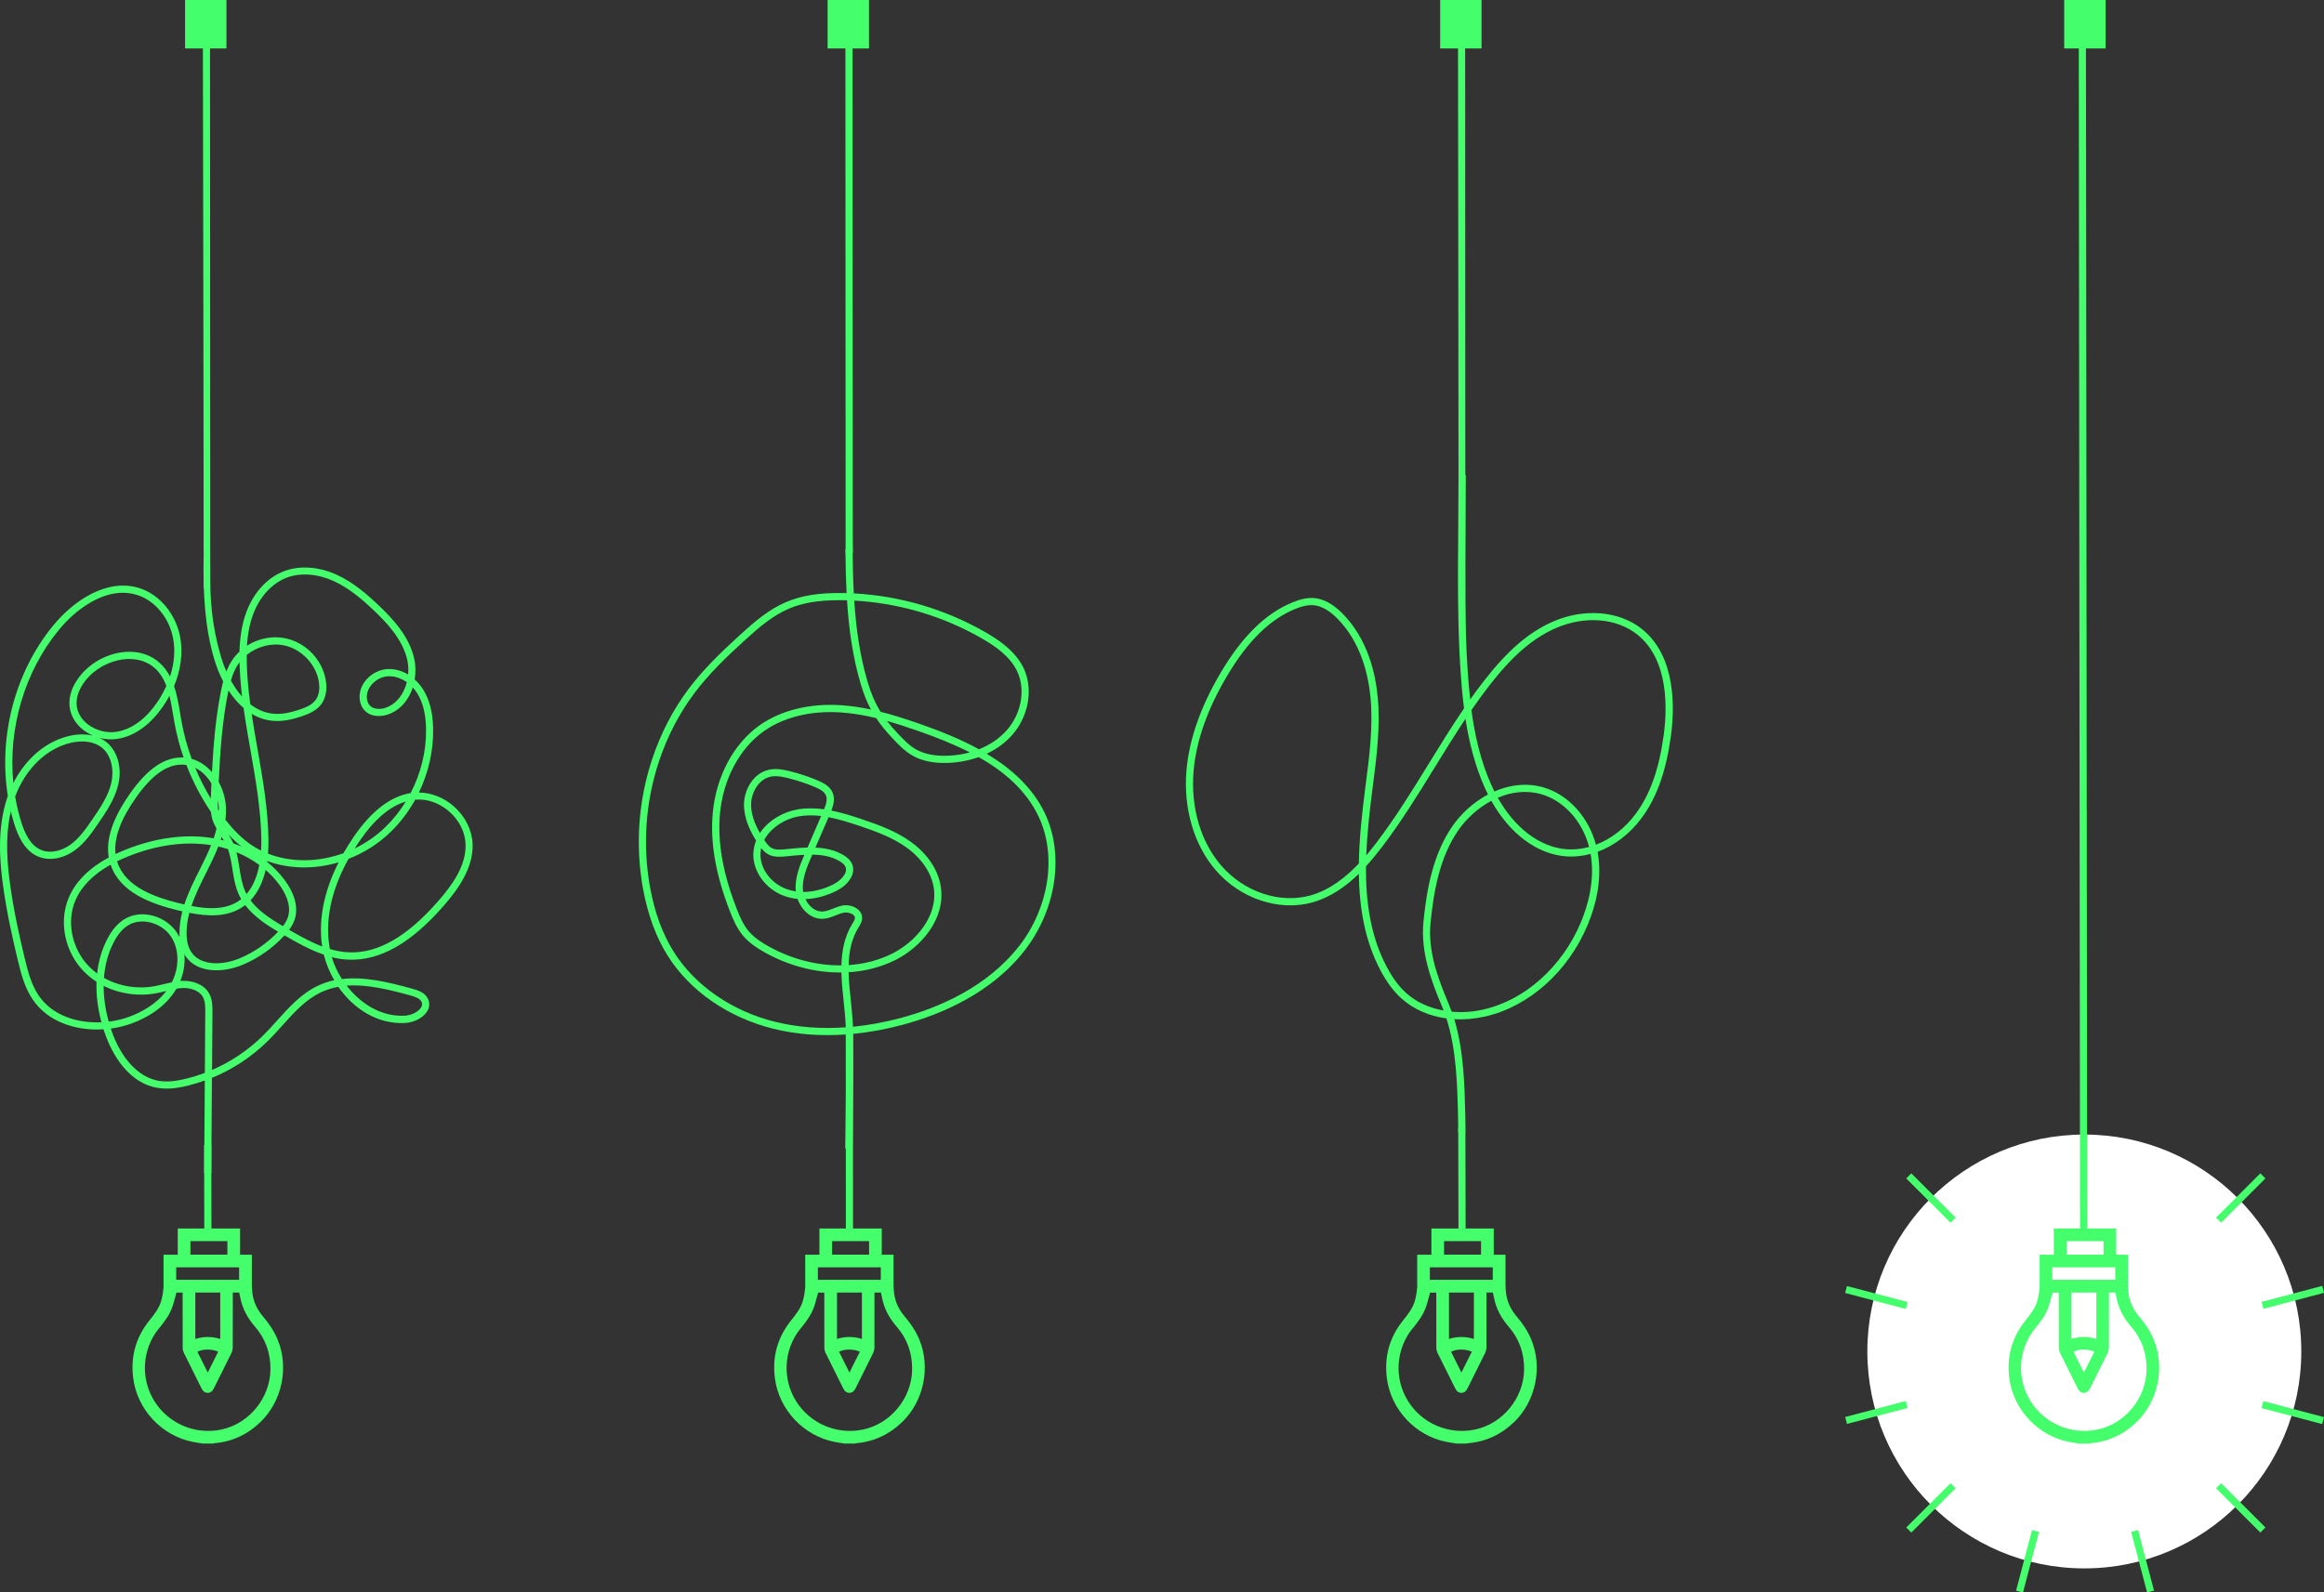 <svg xmlns="http://www.w3.org/2000/svg" id="Laag_2" data-name="Laag 2" viewBox="0 0 571.11 391.42"><rect x="0" y="0" width="571.11" height="391.42" fill="#333333" stroke="none"/><defs><style>      .cls-1 {        fill: #44fe6c;      }      .cls-1, .cls-2 {        stroke-width: 0px;      }      .cls-2 {        fill: #fff;      }    </style></defs><g id="actief"><g><circle class="cls-2" cx="512.21" cy="332.2" r="53.32"></circle><rect class="cls-1" x="45.48" width="10.17" height="11.91"></rect><path class="cls-1" d="M32.74,338.8c1,7.7,7,14.1,14.61,15.62.82.16,1.65.27,2.48.41h2.57c.1-.03.19-.07.29-.08,4.37-.36,8.1-2.12,11.26-5.14,5.4-5.16,7.14-13.6,4.22-20.47-.87-2.06-2.11-3.87-3.55-5.56-1.42-1.67-2.35-3.6-2.6-5.77-.08-.71-.12-1.43-.13-2.15v-7.25h-2.89v-6.44h-15.32v6.44h-3.49v7.75h.04c-.11,1.15-.27,2.31-.56,3.42-.51,1.93-1.73,3.47-2.96,5-3.34,4.17-4.66,8.93-3.97,14.23ZM46.79,305.08h9.09v3.32h-9.09v-3.32ZM58.76,311.52v3.07h-15.46v-3.07h15.46ZM48,329.12v-11.4h6.12v11.4c-2.04-.63-4.06-.64-6.12,0ZM53.62,332.25c-.84,1.67-1.67,3.34-2.56,5.13-.89-1.78-1.72-3.44-2.55-5.1,1.28-.72,3.51-.73,5.11-.03ZM39.05,326.57c1.33-1.64,2.61-3.32,3.31-5.34.39-1.13.66-2.3,1-3.5h1.52v.61c0,4.3,0,8.6.01,12.91,0,.44.12.92.31,1.32,1.42,2.9,2.88,5.79,4.32,8.69.32.64.76,1.11,1.52,1.11.76,0,1.2-.47,1.52-1.11,1.44-2.9,2.9-5.78,4.32-8.69.2-.41.31-.91.32-1.37.02-4.27.01-8.54.01-12.8v-.68h1.58c.18.81.32,1.61.54,2.4.63,2.27,1.82,4.23,3.35,6,2.61,3.02,3.83,6.55,3.78,10.54-.09,7-5.27,13.33-12.09,14.74-6.43,1.33-12.96-1.45-16.43-6.99-3.46-5.54-3.04-12.75,1.08-17.83Z"></path><rect class="cls-1" x="203.38" width="10.17" height="11.91"></rect><path class="cls-1" d="M190.43,338.8c1,7.7,7,14.1,14.61,15.62.82.16,1.65.27,2.48.41h2.57c.1-.03.19-.07.29-.08,4.37-.36,8.1-2.12,11.26-5.14,5.4-5.16,7.14-13.6,4.22-20.47-.87-2.06-2.11-3.87-3.55-5.56-1.42-1.67-2.35-3.6-2.6-5.77-.08-.71-.12-1.43-.13-2.15v-7.25h-2.89v-6.44h-15.32v6.44h-3.49v7.75h.04c-.11,1.15-.27,2.31-.56,3.42-.51,1.93-1.73,3.47-2.96,5-3.34,4.17-4.66,8.93-3.97,14.23ZM204.48,305.08h9.09v3.32h-9.09v-3.32ZM216.45,311.52v3.07h-15.46v-3.07h15.46ZM205.69,329.12v-11.4h6.12v11.4c-2.04-.63-4.06-.64-6.12,0ZM211.31,332.25c-.84,1.67-1.67,3.34-2.56,5.13-.89-1.78-1.72-3.44-2.55-5.1,1.28-.72,3.51-.73,5.11-.03ZM196.74,326.57c1.33-1.64,2.61-3.32,3.31-5.34.39-1.13.66-2.3,1-3.5h1.52v.61c0,4.3,0,8.6.01,12.91,0,.44.12.92.31,1.32,1.42,2.9,2.88,5.79,4.32,8.69.32.64.76,1.11,1.52,1.11.76,0,1.2-.47,1.52-1.11,1.44-2.9,2.9-5.78,4.32-8.69.2-.41.31-.91.32-1.37.02-4.27.01-8.54.01-12.8v-.68h1.58c.18.81.32,1.61.54,2.4.63,2.27,1.82,4.23,3.35,6,2.61,3.02,3.83,6.55,3.78,10.54-.09,7-5.27,13.33-12.09,14.74-6.43,1.33-12.96-1.45-16.43-6.99-3.46-5.54-3.04-12.75,1.08-17.83Z"></path><rect class="cls-1" x="353.91" width="10.17" height="11.91"></rect><path class="cls-1" d="M340.82,338.8c1,7.7,7,14.1,14.61,15.62.82.16,1.65.27,2.48.41h2.57c.1-.03.19-.07.29-.08,4.37-.36,8.1-2.12,11.26-5.14,5.4-5.16,7.14-13.6,4.22-20.47-.87-2.06-2.11-3.87-3.55-5.56-1.42-1.67-2.35-3.6-2.6-5.77-.08-.71-.12-1.43-.13-2.15v-7.25h-2.89v-6.44h-15.32v6.44h-3.49v7.75h.04c-.11,1.15-.27,2.31-.56,3.42-.51,1.93-1.73,3.47-2.96,5-3.34,4.17-4.66,8.93-3.97,14.23ZM354.87,305.08h9.09v3.32h-9.09v-3.32ZM366.84,311.52v3.07h-15.46v-3.07h15.46ZM356.08,329.12v-11.4h6.12v11.4c-2.04-.63-4.06-.64-6.12,0ZM361.7,332.25c-.84,1.67-1.67,3.34-2.56,5.13-.89-1.78-1.72-3.44-2.55-5.1,1.28-.72,3.51-.73,5.11-.03ZM347.13,326.57c1.33-1.64,2.61-3.32,3.31-5.34.39-1.13.66-2.3,1-3.5h1.52v.61c0,4.3,0,8.6.01,12.91,0,.44.12.92.31,1.32,1.42,2.9,2.88,5.79,4.32,8.69.32.64.76,1.11,1.52,1.11.76,0,1.2-.47,1.52-1.11,1.44-2.9,2.9-5.78,4.32-8.69.2-.41.31-.91.32-1.37.02-4.27.01-8.54.01-12.8v-.68h1.58c.18.81.32,1.61.54,2.4.63,2.27,1.82,4.23,3.35,6,2.61,3.02,3.83,6.55,3.78,10.54-.09,7-5.27,13.33-12.09,14.74-6.43,1.33-12.96-1.45-16.43-6.99-3.46-5.54-3.04-12.75,1.08-17.83Z"></path><rect class="cls-1" x="507.27" width="10.17" height="11.91"></rect><path class="cls-1" d="M493.78,338.8c1,7.7,7,14.1,14.61,15.62.82.16,1.65.27,2.48.41h2.57c.1-.03.19-.07.29-.08,4.37-.36,8.1-2.12,11.26-5.14,5.4-5.16,7.14-13.6,4.22-20.47-.87-2.06-2.11-3.87-3.55-5.56-1.42-1.67-2.35-3.6-2.6-5.77-.08-.71-.12-1.43-.13-2.15v-7.25h-2.89v-6.44h-15.32v6.44h-3.49v7.75h.04c-.11,1.15-.27,2.31-.56,3.42-.51,1.93-1.73,3.47-2.96,5-3.34,4.17-4.66,8.93-3.97,14.23ZM507.84,305.08h9.09v3.32h-9.09v-3.32ZM519.81,311.52v3.07h-15.46v-3.07h15.46ZM509.05,329.12v-11.4h6.12v11.4c-2.04-.63-4.06-.64-6.12,0ZM514.67,332.25c-.84,1.67-1.67,3.34-2.56,5.13-.89-1.78-1.72-3.44-2.55-5.1,1.28-.72,3.51-.73,5.11-.03ZM500.1,326.57c1.33-1.64,2.61-3.32,3.31-5.34.39-1.13.66-2.3,1-3.5h1.52v.61c0,4.3,0,8.6.01,12.91,0,.44.12.92.31,1.32,1.42,2.9,2.88,5.79,4.32,8.69.32.64.76,1.11,1.52,1.11.76,0,1.2-.47,1.52-1.11,1.44-2.9,2.9-5.78,4.32-8.69.2-.41.31-.91.32-1.37.02-4.27.01-8.54.01-12.8v-.68h1.58c.18.81.32,1.61.54,2.4.63,2.27,1.82,4.23,3.35,6,2.61,3.02,3.83,6.55,3.78,10.54-.09,7-5.27,13.33-12.09,14.74-6.43,1.33-12.96-1.45-16.43-6.99-3.46-5.54-3.04-12.75,1.08-17.83Z"></path><g><path class="cls-1" d="M51.93,288.38h-1.76s.16-22.78.16-22.78c-1.34.48-2.71.89-4.1,1.24-2.08.51-4.82,1.04-7.6.55-8.09-1.43-11.81-10.18-13.03-13.88-.06-.17-.11-.33-.16-.5-6.61.42-13.64-1.7-17.46-7.41-1.86-2.78-2.73-5.96-3.59-9.52-1.18-4.89-2.65-11.35-3.59-18.01-.88-6.23-1.56-14.35.96-21.94.05-.16.11-.32.16-.47-2.34-14.7,1.78-30.58,11.25-42.02,4.97-6.01,13.1-11.55,21.02-9.1,5.13,1.59,9.21,6.59,10.16,12.46.6,3.72.05,7.73-1.57,11.64.73,2.15,1.12,4.49,1.5,6.78.11.64.21,1.27.32,1.89.56,3.13,1.41,6.22,2.5,9.22,1.97.55,3.65,1.74,4.99,3.28.35-6.6.89-13.29,2.19-19.82.16-.82.34-1.66.56-2.49-.94-1.8-1.68-3.7-2.22-5.55-2.34-8.01-2.71-16.3-2.59-24.83-.18-.23,1.77,1.62,1.62,1.8-.11,8.32.37,14.72,2.66,22.54.35,1.2.79,2.41,1.31,3.61.34-.87.74-1.7,1.24-2.5.56-.89,1.23-1.69,1.99-2.4.08-3.03.49-6.61,1.78-9.96,1.83-4.74,5.21-8.34,9.27-9.85,3.75-1.4,8.4-1.09,12.75.87,4.04,1.82,7.45,4.77,10.25,7.42,3.67,3.46,7.59,7.73,8.85,13.08.4,1.67.45,3.51.15,5.3.78.69,1.47,1.5,2.06,2.42,1.6,2.52,2.41,5.71,2.48,9.74.09,5.36-1.16,10.76-3.5,15.62,3.06.02,6.18,1.25,8.67,3.47,2.76,2.46,4.41,5.81,4.53,9.2.2,6-3.74,11.31-7.19,15.26-7.99,9.14-15.59,13.43-23.24,13.15-1.43-.05-2.83-.27-4.18-.61.56,1.86,1.41,3.69,2.49,5.38,5.47-.67,11.33.72,17.33,2.38,1.46.4,3.09.96,3.81,2.47.47.98.42,2.05-.15,3.02-1.04,1.77-3.47,2.8-5.33,2.92-6.9.42-12.83-3.52-16.55-8.88-1.46.26-2.88.7-4.25,1.34-3.76,1.78-6.55,4.88-9.51,8.17-1.14,1.26-2.31,2.57-3.54,3.78-3.96,3.91-8.63,6.99-13.75,9.08l-.16,23.45ZM27.23,252.83s.03.08.04.13c2.34,7.08,6.7,11.83,11.66,12.7,1.92.34,4.03.18,6.87-.53,1.54-.38,3.06-.85,4.54-1.41l.1-14.91c0-1.23.02-2.63-.56-3.7-.94-1.74-3.24-2.3-4.92-2.25-.54.02-1.07.08-1.6.17-.01.02-.02.04-.03.06-2.79,4.67-7.46,7.17-10.89,8.45-1.63.61-3.39,1.04-5.21,1.29ZM45.19,241.1c2.24,0,4.98.83,6.25,3.18.79,1.47.78,3.17.77,4.54l-.1,14.18c4.64-2,8.88-4.85,12.5-8.42,1.19-1.17,2.35-2.46,3.47-3.71,2.94-3.27,5.98-6.66,10.07-8.58,1.3-.61,2.63-1.05,3.99-1.35-1.17-2-2.04-4.14-2.57-6.29-3.47-1.17-6.69-3.01-9.66-4.73,0,0-.01.01-.02.02-2.85,3.11-6.41,5.61-10.3,7.23-4.72,1.97-11.11,2.15-14-2.14-.1-.15-.19-.3-.28-.45.2,2.16-.14,4.43-1,6.55.2-.02.41-.03.61-.03.09,0,.19,0,.28,0ZM2.66,199.42c-1.47,6.44-.87,13.12-.12,18.4.93,6.58,2.39,12.99,3.56,17.84.82,3.4,1.64,6.41,3.34,8.95,3.37,5.03,9.56,6.95,15.49,6.67-.92-3.43-1.32-6.78-1.21-9.96-1.11-.72-2.15-1.55-3.08-2.5-4.7-4.77-6.25-12.22-3.77-18.11,1.67-3.97,4.98-7.3,9.86-9.94-.77-4.47.96-9.64,5.24-15.73,4.33-6.17,8.63-9.06,13.15-8.84-.97-2.8-1.73-5.68-2.25-8.59-.11-.63-.22-1.27-.33-1.92-.26-1.56-.52-3.15-.9-4.66-.31.59-.65,1.17-1.02,1.75-1.83,2.92-5.8,7.94-11.85,8.85-1.43.21-2.93.11-4.35-.27.55.25,1.05.54,1.52.89,2.86,2.15,4.1,6.26,3.16,10.46-.81,3.64-2.99,6.82-4.91,9.63-1.58,2.31-3.37,4.93-5.87,6.72-2.88,2.07-6.34,2.62-9.04,1.44-3.44-1.52-4.97-5.35-5.81-8.11-.3-.98-.57-1.97-.81-2.98ZM25.47,242.32c0,2.82.41,5.78,1.25,8.81,1.79-.22,3.52-.64,5.11-1.23,2.8-1.04,6.49-2.96,9.05-6.31-.03,0-.06.01-.09.02-.72.18-1.47.36-2.23.51-4.53.87-9.18.18-13.09-1.79ZM85.19,242.29c3.47,4.51,8.65,7.72,14.39,7.37,1.58-.1,3.3-1,3.92-2.05.28-.47.3-.91.08-1.37-.4-.84-1.6-1.24-2.69-1.54-5.46-1.51-10.79-2.79-15.7-2.42ZM25.54,240.36c3.7,2.09,8.26,2.86,12.69,2.01.71-.14,1.43-.31,2.14-.49.61-.15,1.23-.3,1.86-.43,1.87-3.67,1.84-8.04-.13-11.11-2.24-3.5-7.26-4.9-10.53-2.94-1.44.86-2.65,2.29-3.71,4.38-1.31,2.57-2.08,5.47-2.31,8.59ZM27.18,212.54c-4.3,2.41-7.22,5.38-8.68,8.86-2.21,5.25-.81,11.91,3.4,16.19.61.62,1.27,1.18,1.97,1.7.32-2.99,1.13-5.79,2.41-8.31,1.21-2.39,2.65-4.05,4.38-5.09,4.11-2.46,10.15-.82,12.92,3.51.2.31.38.64.55.97-.02-.33-.03-.66-.03-1,0-1.83.26-3.61.71-5.35-.36-.08-.71-.17-1.07-.25-6.4-1.57-14.05-4.24-16.47-10.98-.03-.08-.06-.16-.09-.25ZM46.53,224.39c-.43,1.63-.68,3.28-.68,4.97,0,1.96.4,3.54,1.19,4.7,2.33,3.46,7.79,3.21,11.86,1.5,3.55-1.48,6.8-3.74,9.44-6.54-2.75-1.62-5.91-3.68-8.09-6.54-.3.23-.62.45-.94.65-3.74,2.32-8.26,2.14-12.78,1.25ZM81.06,233.28c1.54.45,3.12.75,4.74.81,7.08.27,14.23-3.84,21.85-12.55,3.44-3.94,6.94-8.69,6.76-14.05-.1-2.91-1.53-5.8-3.94-7.94-2.4-2.14-5.44-3.23-8.34-2.99-.03,0-.06,0-.09,0-1.62,2.92-3.65,5.61-6.03,7.92-3.03,2.95-6.59,5.17-10.37,6.63-3.33,6.02-6.03,13.75-4.64,21.8.02.12.04.23.06.35ZM71.05,228.56c2.54,1.46,5.25,3,8.12,4.09-1.13-7.58,1.07-14.8,4.04-20.68-5.89,1.74-12.11,1.68-17.54-.32-.01.07-.02.15-.03.22,1.7,1.36,3.21,2.92,4.46,4.65,1.4,1.93,3.57,5.73,2.31,9.52-.31.95-.82,1.79-1.37,2.53ZM61.56,221.3c1.87,2.54,4.72,4.45,7.96,6.36.5-.65.96-1.39,1.23-2.19,1.01-3.05-.86-6.28-2.06-7.93-.98-1.35-2.13-2.59-3.41-3.7-.72,3.11-1.96,5.62-3.71,7.46ZM47.04,222.69c4.1.79,8.13.94,11.35-1.05.31-.19.61-.4.89-.62-.23-.39-.44-.8-.63-1.23-.88-1.98-1.22-4.11-1.54-6.17-.27-1.72-.53-3.37-1.08-4.9-.78-.25-1.57-.46-2.38-.64-.81,2.07-1.83,4.16-2.92,6.33-1.36,2.7-2.74,5.45-3.68,8.28ZM28.77,211.71c.05.16.1.32.16.48,2.14,5.95,9.26,8.4,15.23,9.86.38.09.76.18,1.14.27.98-3,2.43-5.88,3.85-8.7,1.01-2.02,1.96-3.96,2.73-5.88-.12-.02-.23-.04-.35-.05-6.24-.93-13.19.05-20.1,2.84-.93.37-1.82.77-2.66,1.18ZM58.09,209.47c.34,1.28.55,2.59.75,3.88.32,2.04.63,3.96,1.41,5.73.1.23.21.46.33.68,1.69-1.94,2.64-4.5,3.14-7.15-1.71-1.25-3.6-2.31-5.64-3.14ZM65.87,209.83c5.68,2.23,12.38,2.13,18.54-.11.83-1.46,1.7-2.82,2.54-4.06,4.33-6.31,9.02-9.91,13.96-10.72,2.52-4.85,3.88-10.33,3.79-15.76-.06-3.69-.78-6.58-2.2-8.82-.32-.5-.67-.96-1.06-1.38-.97,2.98-2.99,5.56-6.08,6.63-1.72.6-4.29.68-5.84-1.06-.64-.71-1.03-1.67-1.13-2.76-.15-1.63.41-3.28,1.57-4.65,1.31-1.54,3.24-2.54,5.17-2.67,1.76-.12,3.55.37,5.16,1.32.12-1.26.04-2.52-.23-3.7-1.16-4.9-4.87-8.92-8.35-12.2-2.7-2.55-5.97-5.38-9.77-7.09-3.93-1.77-8.09-2.07-11.41-.83-3.59,1.34-6.6,4.56-8.25,8.84-1,2.61-1.44,5.39-1.6,7.91,2.75-1.76,6.16-2.49,9.4-1.84,5.04,1.02,9.15,5.28,9.98,10.35.38,2.3-.01,4.37-1.09,5.85-1.19,1.61-3.1,2.42-4.81,2.99-1.86.62-4.32,1.31-6.89,1.13-2-.14-3.82-.77-5.44-1.75.44,2.91.95,5.8,1.45,8.66,1.26,7.19,2.57,14.62,2.69,22.07.02,1.27-.02,2.49-.11,3.65ZM44.65,187.95c-3.73,0-7.41,2.66-11.23,8.1-3.82,5.43-5.47,10-5.02,13.88.76-.36,1.54-.71,2.37-1.04,7.2-2.9,14.47-3.92,21.02-2.95.24.04.48.07.72.12.27-.79.51-1.58.7-2.37-.43-.76-.81-1.56-1.06-2.42-.16-.55-.26-1.11-.31-1.68-2.44-3.6-4.46-7.49-6.03-11.55-.2-.03-.4-.05-.6-.07-.18-.01-.37-.02-.55-.02ZM3.73,195.82c.35,2.05.82,4.07,1.43,6.05.75,2.42,2.06,5.79,4.84,7.01,2.54,1.12,5.44.09,7.3-1.25,2.25-1.62,3.87-3.99,5.44-6.29,1.92-2.8,3.9-5.7,4.64-9.02.64-2.89.12-6.69-2.5-8.67-1.78-1.34-4.47-1.74-7.37-1.09-6.02,1.35-11.24,6.39-13.79,13.25ZM55.4,201.5c1.93,2.47,3.8,4.33,5.8,5.79.94.68,1.93,1.28,2.96,1.79.06-.98.08-1.95.06-2.86-.12-7.3-1.41-14.67-2.66-21.79-.6-3.42-1.21-6.9-1.7-10.4-1.41-1.21-2.65-2.69-3.71-4.31-.04.2-.08.41-.13.62-1.43,7.18-1.93,14.59-2.27,21.87,1.08,1.99,1.7,4.24,1.78,6.39.03.99-.01,1.96-.13,2.92ZM99.74,197.02c-3.93,1.16-7.73,4.39-11.33,9.64-.41.61-.83,1.24-1.25,1.9,2.76-1.33,5.35-3.11,7.62-5.33,1.9-1.85,3.56-3.95,4.96-6.22ZM57.35,207.31c.68.24,1.35.5,2,.78-1.08-.86-2.13-1.83-3.18-2.96.36.58.71,1.18,1.01,1.82.06.12.11.24.16.36ZM54.24,206.41c.25.06.51.12.76.19-.17-.29-.35-.58-.53-.87-.07.23-.15.46-.22.68ZM53.55,198.97c.08.11.15.22.23.33,0-.22,0-.44,0-.67-.02-.63-.1-1.26-.22-1.9-.03.74-.05,1.5,0,2.23ZM47.97,188.72c1.08,2.61,2.37,5.14,3.83,7.56,0-.02,0-.04,0-.06.05-1.21.1-2.42.16-3.63-.98-1.65-2.34-3.05-3.99-3.86ZM30.23,145.7c-5.97,0-11.84,4.39-15.7,9.06-8.53,10.31-12.57,24.34-11.25,37.71,3.03-6,8.1-10.31,13.85-11.6,2.06-.46,4.04-.46,5.78-.02-.89-.38-1.73-.87-2.49-1.47-1.95-1.54-3.13-3.61-3.33-5.83-.34-3.87,2.12-7.03,3.61-8.57,4.72-4.86,13.32-6.82,18.6-1.98,1.05.96,1.85,2.07,2.48,3.28,1-3.06,1.29-6.13.83-8.99-.84-5.22-4.44-9.66-8.94-11.06-1.14-.35-2.3-.52-3.45-.52ZM31.81,161.98c-3.59,0-7.37,1.67-9.84,4.21-1.29,1.32-3.4,4.02-3.12,7.19.15,1.74,1.1,3.37,2.66,4.61,1.95,1.53,4.63,2.27,7.01,1.91,5.35-.8,8.95-5.38,10.62-8.04.67-1.07,1.26-2.17,1.75-3.27-.63-1.64-1.5-3.12-2.78-4.3-1.75-1.6-3.98-2.3-6.3-2.3ZM61.51,173.11c1.71,1.33,3.68,2.2,5.9,2.35,2.27.16,4.51-.47,6.21-1.04,1.52-.51,3.06-1.15,3.95-2.36,1.08-1.47.95-3.46.78-4.52-.71-4.3-4.32-8.05-8.59-8.91-3.17-.64-6.61.32-9.13,2.36,0,.9,0,1.74.03,2.49.1,3.21.42,6.42.85,9.63ZM95.68,166.23c-.14,0-.28,0-.41.01-1.47.1-2.94.87-3.95,2.05-.86,1.01-1.27,2.2-1.16,3.35.07.7.31,1.33.69,1.75.91,1.02,2.64,1.02,3.95.57,2.71-.93,4.46-3.44,5.18-6.27-1.32-.93-2.82-1.46-4.3-1.46ZM56.74,167.29c.79,1.42,1.7,2.76,2.75,3.93-.3-2.55-.52-5.12-.6-7.68,0-.24-.02-.5-.02-.76-.18.23-.34.47-.5.72-.72,1.14-1.22,2.39-1.63,3.79Z"></path><path class="cls-1" d="M256.78,199.92c-3.04-6.38-8.33-11.06-14.3-14.64,2.41-1.14,4.53-2.68,6.21-4.56,4.15-4.65,5.31-11.47,2.81-16.59-2.02-4.13-6.05-6.83-9.33-8.72-9.87-5.67-21-8.95-32.35-9.55-.2-3.77-.27-7.51-.3-11.17-.01-1.43-.05-3.1-.09-4.77-.03-1.21-.05-2.44-.07-3.56-.62,2.24-.25,4.71-.25,7,0,.96-.62,1.52-1.35,1.68.04,3.53.1,7.13.29,10.75-.3,0-.61-.01-.91-.02-5.76-.09-10.19.61-13.94,2.21-4.28,1.82-7.81,4.86-11.35,8.09-5.02,4.57-9.07,8.56-12.54,13.15-3.85,5.11-6.88,10.91-9,17.24-3.44,10.28-4.23,21.35-2.29,32.01,1.16,6.34,3.18,11.85,6.02,16.38,5.45,8.71,14.94,15.28,26.04,18.03,5.53,1.37,11.54,1.84,17.8,1.4.12,7.72.01,15.43-.09,22.9-.02,1.7-.05,3.41-.07,5.12l1.76.02c.02-1.71.04-3.41.07-5.12.1-7.52.21-15.28.09-23.07,4.03-.39,8.16-1.14,12.32-2.27,9.03-2.44,21.53-7.57,29.81-18.19,7.83-10.04,9.84-23.61,5-33.77ZM241.29,156.94c3.07,1.76,6.82,4.26,8.62,7.96,2.19,4.49,1.14,10.51-2.54,14.64-1.78,1.99-4.11,3.57-6.79,4.64-4.64-2.55-9.59-4.5-14.13-6.1-3.56-1.25-6.85-2.31-10.05-3.12-1.36-2.18-2.34-4.48-3.19-7.35-1.94-6.52-2.85-13.28-3.28-19.98,11.01.61,21.79,3.8,31.36,9.3ZM238.32,184.94c-1.69.47-3.48.75-5.34.82-3.21.13-5.87-.4-7.92-1.58-1.71-.98-3.12-2.48-4.48-3.93-.99-1.05-1.86-2.05-2.62-3.04,2.52.71,5.13,1.57,7.9,2.54,4.15,1.46,8.43,3.13,12.46,5.19ZM190.51,251.18c-10.65-2.64-19.75-8.93-24.97-17.26-2.72-4.35-4.67-9.65-5.78-15.76-1.89-10.37-1.12-21.14,2.22-31.14,2.06-6.14,5-11.77,8.74-16.74,3.38-4.49,7.37-8.41,12.32-12.91,3.42-3.12,6.83-6.06,10.85-7.77,3.31-1.41,7.24-2.07,12.3-2.07.3,0,.61,0,.92,0,.35,0,.69.01,1.04.02.44,6.87,1.36,13.82,3.36,20.56.71,2.4,1.51,4.42,2.52,6.29-2.5-.54-4.97-.9-7.48-1.06-7.63-.48-14.69,1.27-19.87,4.93-6.38,4.51-10.69,12.56-11.52,21.52-.68,7.3.71,15.23,4.23,24.25.75,1.92,1.68,4.12,3.2,5.94,1.59,1.89,3.67,3.19,5.31,4.11,5.97,3.35,12.56,5.02,18.87,4.95.06,2.34.3,4.71.55,7.05.22,2.12.45,4.31.53,6.43-6.1.43-11.96-.01-17.33-1.35ZM210.9,223.6c-.76-.69-1.91-1.09-3.03-1.09-.3,0-.59.03-.87.08-.81.16-1.55.46-2.27.74-.88.35-1.72.68-2.56.73-1.84.09-3.42-1.32-4.25-3.06,2.58-.08,5.26-.8,7.81-2.12,2.69-1.4,4.79-4.12,3.61-6.62-.37-.78-1.01-1.43-2.02-2.04-2.12-1.29-4.51-1.77-6.94-1.87l3.23-7.48c2.5.47,5.01,1.27,7.56,2.12,4.12,1.39,8.1,2.84,11.52,5.27,3.71,2.64,6.18,6.23,6.76,9.86,1.15,7.14-4.52,13.46-10.27,16.32-3.24,1.61-6.86,2.53-10.63,2.78.08-3.33.69-6.46,2.46-9.31l.05-.09c.33-.54.71-1.14.79-1.9.09-.87-.24-1.69-.93-2.31ZM195.57,219.11s0,0,0,0c-.78-.11-1.53-.3-2.25-.56-3.87-1.39-6.58-5.06-6.44-8.73.02-.47.08-.93.18-1.37.48.62,1.06,1.2,1.81,1.59,1.3.67,2.76.6,4.15.47l.82-.08c1.28-.13,2.56-.25,3.84-.32-1.11,2.58-2.44,5.75-2.11,8.99ZM196.11,198.93c-3.53.59-7.28,2.69-9.36,5.84-1.5-2.64-2.2-4.93-2.17-7.1.04-2.84,1.84-6.14,4.78-6.76.39-.08.8-.12,1.21-.12.99,0,2.01.21,3,.45,2.29.56,4.55,1.31,6.72,2.23,1.14.48,2.26,1.06,2.67,2.02.43.99.05,2.23-.45,3.44-2.13-.29-4.27-.34-6.4,0ZM201.79,200.59l-3.34,7.74c-1.62.04-3.24.2-4.78.35l-.82.08c-1.17.11-2.3.18-3.17-.28-.75-.39-1.32-1.18-1.83-1.95-.01-.02-.03-.04-.04-.07,1.64-3.07,5.19-5.25,8.59-5.81,1.79-.3,3.59-.29,5.4-.07ZM199.39,210.62l.23-.54c2.44.03,4.76.42,6.78,1.64.7.43,1.13.84,1.34,1.29.78,1.66-1.32,3.52-2.83,4.31-2.48,1.29-5.08,1.92-7.54,1.93-.02-.11-.03-.21-.04-.32-.29-2.87.96-5.77,2.06-8.32ZM250.39,232.6c-7.98,10.24-20.11,15.21-28.88,17.58-4.02,1.09-8,1.82-11.9,2.2-.08-2.15-.31-4.34-.53-6.47-.25-2.37-.49-4.69-.54-6.93,4.04-.25,7.93-1.24,11.41-2.96,6.32-3.13,12.53-10.15,11.23-18.17-.67-4.15-3.33-8.06-7.48-11.01-3.61-2.57-7.73-4.07-11.98-5.5-2.41-.82-4.9-1.6-7.42-2.1.55-1.42.93-2.98.29-4.45-.67-1.52-2.19-2.34-3.6-2.93-2.26-.96-4.61-1.74-6.99-2.32-1.59-.39-3.3-.7-4.99-.34-3.95.84-6.13,4.98-6.18,8.46-.05,3.48,1.53,6.65,2.97,8.96-.39.98-.63,2.05-.67,3.17-.16,4.42,3.04,8.81,7.61,10.45,1.04.37,2.13.61,3.26.72.95,2.7,3.33,5.03,6.26,4.88,1.14-.06,2.15-.46,3.13-.85.68-.27,1.32-.52,1.96-.65.81-.16,1.83.09,2.38.58.41.37.37.72.36.83-.04.35-.28.74-.53,1.15l-.06.09c-1.97,3.18-2.64,6.69-2.72,10.31-6,.06-12.29-1.53-18-4.73-1.51-.85-3.42-2.03-4.82-3.71-1.35-1.61-2.21-3.66-2.91-5.45-3.42-8.75-4.77-16.42-4.12-23.44.79-8.46,4.82-16.03,10.79-20.25,4.85-3.43,11.5-5.07,18.74-4.61,2.96.19,5.86.67,8.85,1.4,1.08,1.63,2.38,3.22,4.01,4.95,1.45,1.54,2.96,3.14,4.89,4.25,2.34,1.35,5.32,1.96,8.87,1.81,2.61-.11,5.12-.6,7.42-1.42,6.23,3.52,11.64,8.12,14.71,14.57,4.56,9.57,2.63,22.4-4.8,31.93Z"></path><path class="cls-1" d="M358.36,278.38c0-1.31-.03-2.68-.06-4.07-.18-7.71-.39-16.34-2.85-23.98-4.23-.57-8.07-2.23-11.01-4.87-1.92-1.72-3.6-3.95-5.14-6.84-3.9-7.3-5.26-15.44-5.37-23.84-3.15,3.07-6.91,5.77-11.4,7.03-8.17,2.29-17.73-.89-23.77-7.91-5.34-6.2-7.97-15.11-7.2-24.43.63-7.64,3.47-15.77,8.46-24.19,5.28-8.92,11.07-14.56,17.69-17.25,2.03-.82,3.69-1.15,5.24-1.02,2.32.2,4.65,1.47,6.94,3.78,6.2,6.24,8.15,14.7,8.69,20.7.66,7.26-.29,14.59-1.21,21.69l-.09.72c-.7,5.41-1.32,10.91-1.52,16.34.87-1.02,1.67-2.04,2.42-3.01,4.73-6.19,8.9-12.96,12.93-19.51,2.78-4.51,5.62-9.13,8.67-13.6-.41-3.15-.67-6.23-.86-9.15-.77-11.32-.66-24.05-.56-36.36.03-4.14.07-8.04.07-11.86h1.76c0,3.82-.03,7.73-.07,11.87-.1,12.28-.21,24.97.55,36.23.16,2.28.35,4.66.62,7.09,1.05-1.48,2.12-2.94,3.23-4.37,5.86-7.58,11.1-12.12,17.01-14.73,7.77-3.43,16.42-2.71,22.04,1.84,8.39,6.79,7.99,19.53,7.01,26.52-1.21,8.58-3.48,14.89-7.15,19.86-2.9,3.93-6.73,6.81-10.83,8.32,1.27,6.92-.58,13.54-2.45,18-4.77,11.4-14.39,20.02-25.12,22.47-2.59.59-5.17.81-7.65.67,2.33,7.69,2.53,16.15,2.71,23.75.03,1.38.02,2.75.06,4.07l-1.76.04ZM356.75,248.68c2.54.23,5.21.06,7.86-.55,10.19-2.33,19.34-10.55,23.89-21.44,1.75-4.19,3.5-10.37,2.38-16.79-2.01.54-4.05.75-6.07.6-7.13-.56-13.81-5.59-18.33-13.65-3.28,1.75-6.08,4.35-8,7.08-4.75,6.77-6.16,15.31-6.92,22.77-.72,7.08,1.78,13.74,4.4,19.95.28.67.54,1.34.78,2.02ZM335.68,212.96c-.07,8.8,1.15,17.32,5.17,24.83,1.44,2.7,3,4.78,4.76,6.35,2.43,2.18,5.63,3.63,9.16,4.26-.14-.36-.28-.72-.43-1.07-2.59-6.14-5.29-13.32-4.53-20.82.78-7.68,2.25-16.5,7.23-23.6,2.06-2.93,5.08-5.73,8.62-7.62-.25-.5-.5-1.02-.73-1.54-2.47-5.48-3.91-11.34-4.8-17.06-2.62,3.94-5.11,7.97-7.54,11.92-4.05,6.59-8.25,13.4-13.03,19.66-1.16,1.51-2.45,3.11-3.88,4.68ZM322.26,148.74c-1.13,0-2.38.3-3.9.91-6.25,2.54-11.76,7.94-16.83,16.52-4.85,8.18-7.61,16.07-8.22,23.44-.73,8.85,1.74,17.29,6.78,23.13,5.61,6.51,14.43,9.47,21.96,7.36,4.73-1.33,8.66-4.44,11.88-7.85.09-6.17.79-12.44,1.58-18.59l.09-.72c.91-7,1.85-14.24,1.21-21.3-.52-5.71-2.36-13.75-8.18-19.62-1.99-2-3.96-3.1-5.84-3.26-.17-.01-.34-.02-.52-.02ZM368.07,196.09c4.22,7.49,10.37,12.15,16.87,12.66,1.85.14,3.72-.06,5.57-.56-1.63-6.36-6.28-11.46-11.87-13-3.65-1.01-7.3-.5-10.57.9ZM374.75,192.9c1.44,0,2.9.19,4.36.59,6.15,1.7,11.26,7.24,13.08,14.15,3.7-1.41,7.16-4.05,9.8-7.63,3.49-4.73,5.66-10.78,6.82-19.06.93-6.62,1.34-18.67-6.37-24.91-5.11-4.14-13.05-4.77-20.22-1.6-5.63,2.49-10.66,6.86-16.33,14.2-1.48,1.92-2.91,3.9-4.3,5.91.84,6.18,2.27,12.59,4.94,18.5.23.51.47,1.01.71,1.5,2.35-1.03,4.89-1.64,7.51-1.64Z"></path><path class="cls-1" d="M50.11,144.67c.57.05.99-.43,1.56-.35-.01-55.26-.03-110.63-.06-138.11h-1.76c.03,27.39.18,82.46.2,137.53.02.43.05.81.06.93Z"></path><path class="cls-1" d="M50.17,281.46c0,8.36.02,15.49.03,20.68h1.76c-.01-5.2-.02-12.36-.03-20.74-.59,0-1.18.03-1.76.06Z"></path><path class="cls-1" d="M209.57,135.95c-.01-51.8-.03-104.04-.06-129.8h-1.76c.03,25.77.04,78.01.06,129.81.59,0,1.17-.01,1.76-.01Z"></path><path class="cls-1" d="M207.84,253.07c0,20.04.02,37.13.03,49.01h1.76c-.01-11.91-.02-29.06-.03-49.17-.59.03-1.18.09-1.76.16Z"></path><path class="cls-1" d="M360.11,154.05c-.02-58.17-.03-118.33-.06-147.97h-1.76c.03,29.64.14,89.79.16,147.96,0,.06,1.67,6.61,1.67,0Z"></path><path class="cls-1" d="M358.43,277.27s-.05-.04-.08-.06c.01,9.95.03,19.75.06,24.81h1.76c-.03-4.87-.04-14.12-.06-23.68-.64-.35-1.18-.71-1.68-1.08Z"></path><rect class="cls-1" x="511.01" y="9.93" width="1.76" height="292.03" transform="translate(-.17 .56) rotate(-.06)"></rect><g><rect class="cls-1" x="473.64" y="286.78" width="1.76" height="15.4" transform="translate(-69.25 421.79) rotate(-45)"></rect><rect class="cls-1" x="460.22" y="311.23" width="1.76" height="15.4" transform="translate(35.16 683.49) rotate(-75.23)"></rect><rect class="cls-1" x="453.4" y="346.34" width="15.4" height="1.76" transform="translate(-73.27 129) rotate(-14.77)"></rect><rect class="cls-1" x="562.56" y="339.52" width="1.76" height="15.4" transform="translate(84.05 803.53) rotate(-75.23)"></rect><rect class="cls-1" x="555.74" y="318.05" width="15.4" height="1.76" transform="translate(-62.68 154.15) rotate(-14.77)"></rect><rect class="cls-1" x="490.53" y="382.87" width="15.4" height="1.76" transform="translate(.16 767.72) rotate(-75.23)"></rect><rect class="cls-1" x="525.65" y="376.05" width="1.76" height="15.4" transform="translate(-80.44 146.92) rotate(-14.77)"></rect><rect class="cls-1" x="542.95" y="293.6" width="15.4" height="1.76" transform="translate(-46.95 475.62) rotate(-45)"></rect><rect class="cls-1" x="466.82" y="369.76" width="15.4" height="1.76" transform="translate(-123.1 444.1) rotate(-45)"></rect><rect class="cls-1" x="549.77" y="362.94" width="1.76" height="15.4" transform="translate(-100.8 497.93) rotate(-45)"></rect></g></g></g></g></svg>